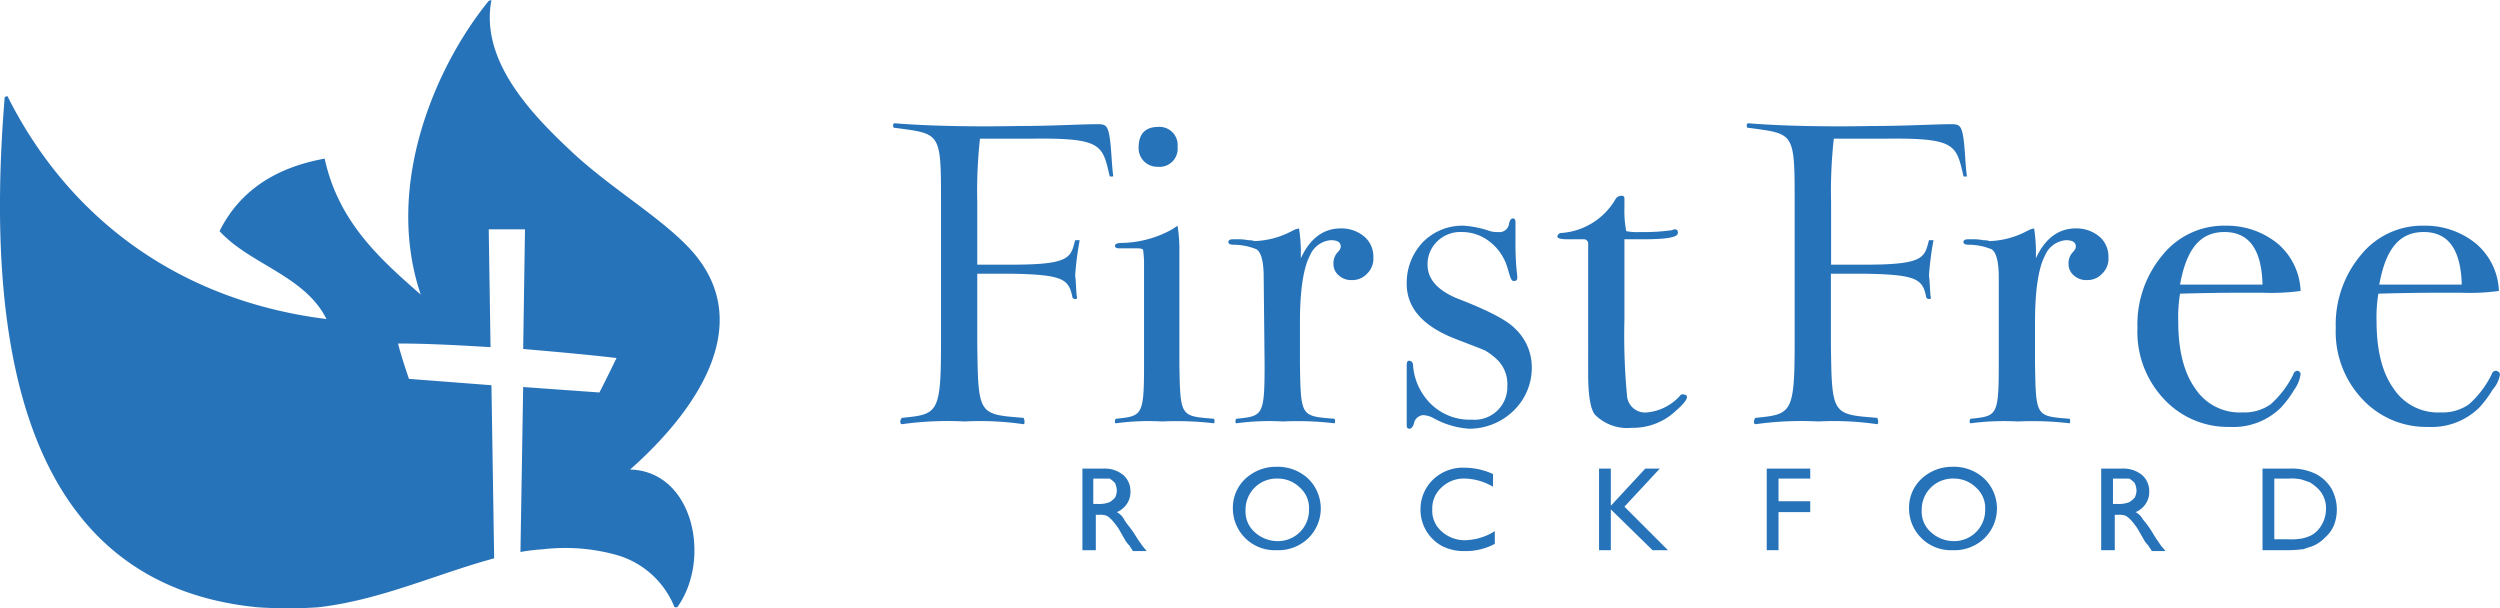 <svg id="Layer_1" data-name="Layer 1" xmlns="http://www.w3.org/2000/svg" viewBox="0 0 275.82 67.12"><defs><style>.cls-1{fill:#2773ba;}</style></defs><g id="design"><path class="cls-1" d="M119.42,60.7v-9h2.3a3.23,3.23,0,0,1,2.2.7,2.34,2.34,0,0,1,.8,1.8,2.3,2.3,0,0,1-.4,1.4,2.44,2.44,0,0,1-1.1.9,2,2,0,0,1,.8.8c.2.4.7.9,1.2,1.7.3.5.6.9.8,1.2l.5.6H125l-.4-.6a.1.1,0,0,0-.1-.1l-.3-.4-.4-.7-.4-.7a9.68,9.68,0,0,0-.7-.9,2.65,2.65,0,0,0-.6-.5,2.22,2.22,0,0,0-.9-.1h-.3v3.9Zm1.6-7.9h-.4v2.8h.5a3.09,3.09,0,0,0,1.3-.2,2.65,2.65,0,0,0,.6-.5,1.88,1.88,0,0,0,.2-.8,2.35,2.35,0,0,0-.2-.8,2.65,2.65,0,0,0-.6-.5H121"/><path class="cls-1" d="M140.82,51.5a4.91,4.91,0,0,1,3.5,1.3,4.59,4.59,0,0,1,0,6.6,4.75,4.75,0,0,1-3.5,1.3,4.61,4.61,0,0,1-4.8-4.6,4.37,4.37,0,0,1,1.4-3.3,4.94,4.94,0,0,1,3.4-1.3m.1,1.3a3.42,3.42,0,0,0-3.5,3.5,3,3,0,0,0,1,2.4,3.74,3.74,0,0,0,2.5,1,3.42,3.42,0,0,0,3.5-3.5,3,3,0,0,0-1-2.4,3.47,3.47,0,0,0-2.5-1"/><path class="cls-1" d="M164.92,58.6V60a6.71,6.71,0,0,1-3.3.8,5.26,5.26,0,0,1-2.6-.6,4.56,4.56,0,0,1-2.3-4,4.53,4.53,0,0,1,1.4-3.3,4.75,4.75,0,0,1,3.5-1.3,7.63,7.63,0,0,1,3.1.7v1.4a6.41,6.41,0,0,0-3.1-.9,3.54,3.54,0,0,0-2.6,1,3.1,3.1,0,0,0-1,2.4,3,3,0,0,0,1,2.4,3.8,3.8,0,0,0,2.6,1,6.39,6.39,0,0,0,3.3-1"/><polygon class="cls-1" points="181.52 51.7 183.12 51.7 179.22 55.9 184.02 60.7 182.32 60.7 177.72 56.2 177.72 60.7 176.42 60.7 176.42 51.7 177.72 51.7 177.72 55.8 181.52 51.7"/><polygon class="cls-1" points="194.92 51.7 199.72 51.7 199.72 52.8 196.22 52.8 196.22 55.3 199.72 55.3 199.72 56.5 196.22 56.5 196.22 60.7 194.92 60.7 194.92 51.7"/><path class="cls-1" d="M215.42,51.5a4.91,4.91,0,0,1,3.5,1.3,4.59,4.59,0,0,1,0,6.6,4.75,4.75,0,0,1-3.5,1.3,4.61,4.61,0,0,1-4.8-4.6,4.37,4.37,0,0,1,1.4-3.3,4.94,4.94,0,0,1,3.4-1.3m.1,1.3a3.42,3.42,0,0,0-3.5,3.5,3,3,0,0,0,1,2.4,3.74,3.74,0,0,0,2.5,1,3.42,3.42,0,0,0,3.5-3.5,3,3,0,0,0-1-2.4,3.47,3.47,0,0,0-2.5-1"/><path class="cls-1" d="M231.82,60.7v-9h2.3a3.23,3.23,0,0,1,2.2.7,2.34,2.34,0,0,1,.8,1.8,2.3,2.3,0,0,1-.4,1.4,2.44,2.44,0,0,1-1.1.9,2,2,0,0,1,.8.8,11.16,11.16,0,0,1,1.2,1.7c.3.5.6.9.8,1.2l.5.6h-1.5l-.4-.6a.1.1,0,0,0-.1-.1l-.3-.4-.4-.7-.4-.7a9.68,9.68,0,0,0-.7-.9,2.65,2.65,0,0,0-.6-.5,2.22,2.22,0,0,0-.9-.1h-.3v3.9Zm1.7-7.9h-.4v2.8h.5a3.09,3.09,0,0,0,1.3-.2,2.65,2.65,0,0,0,.6-.5,1.88,1.88,0,0,0,.2-.8,2.35,2.35,0,0,0-.2-.8,2.65,2.65,0,0,0-.6-.5h-1.4"/><path class="cls-1" d="M249.62,60.7v-9h3a6,6,0,0,1,2.9.6,4.36,4.36,0,0,1,1.7,1.6,4.81,4.81,0,0,1,.3,4,3.59,3.59,0,0,1-1,1.4,4,4,0,0,1-1.5,1,9.44,9.44,0,0,0-.9.3c-.3,0-.8.1-1.6.1Zm2.9-7.9h-1.6v6.7h1.6a6.62,6.62,0,0,0,1.5-.1,4.65,4.65,0,0,0,.9-.3,3,3,0,0,0,.7-.5,3.49,3.49,0,0,0,1-2.4,3,3,0,0,0-1-2.4,5.55,5.55,0,0,0-.8-.6l-.9-.3a5.31,5.31,0,0,0-1.4-.1"/><path class="cls-1" d="M129.92,16.2a2,2,0,0,1-2.2,2.2,2.05,2.05,0,0,1-2.1-2.1c0-1.5.7-2.3,2.2-2.3a2,2,0,0,1,2.1,2.2"/><path class="cls-1" d="M169,40.5a6.57,6.57,0,0,1-2,4.8,7,7,0,0,1-4.9,2,9.31,9.31,0,0,1-4-1.2,2.61,2.61,0,0,0-1.1-.3,1.13,1.13,0,0,0-1,.9c-.1.4-.3.6-.5.6s-.3-.1-.3-.4V40.3c0-.4.1-.5.3-.5s.4.2.4.5a6.6,6.6,0,0,0,1.3,3.5,6.13,6.13,0,0,0,5.2,2.5,3.61,3.61,0,0,0,3.9-3.7,3.77,3.77,0,0,0-1.2-3,7.44,7.44,0,0,0-1.2-.9c-.4-.2-1.5-.6-3.3-1.3-3.6-1.4-5.4-3.4-5.4-6.1a6.5,6.5,0,0,1,1.8-4.6,6.11,6.11,0,0,1,4.5-1.8,11.31,11.31,0,0,1,2.9.6,2.77,2.77,0,0,0,.9.1,1.06,1.06,0,0,0,1.2-1c.1-.3.2-.5.4-.5s.3.1.3.4v2.3a29.29,29.29,0,0,0,.2,3.7v.1c0,.3-.1.4-.4.4s-.4-.5-.7-1.5a5.62,5.62,0,0,0-1.9-2.8,4.89,4.89,0,0,0-3.1-1.1,3.62,3.62,0,0,0-2.7,1,3.47,3.47,0,0,0-1.1,2.6c0,1.6,1.1,2.8,3.2,3.7,3.4,1.3,5.5,2.4,6.4,3.3a5.86,5.86,0,0,1,1.9,4.3"/><path class="cls-1" d="M186.12,43.8q0,.45-1.2,1.5a6.87,6.87,0,0,1-4.9,1.9,5,5,0,0,1-4-1.4c-.5-.5-.8-2-.8-4.5V26.9a.47.47,0,0,0-.5-.5h-1.8c-.7,0-1.1-.1-1.1-.3a.46.46,0,0,1,.5-.4,7.52,7.52,0,0,0,5.9-3.7.75.75,0,0,1,.7-.4.27.27,0,0,1,.3.3v1a11.85,11.85,0,0,0,.2,2.6,5.76,5.76,0,0,0,1.5.1,21.78,21.78,0,0,0,3.5-.2c.1,0,.2-.1.3-.1.3,0,.4.1.4.4,0,.5-1.3.7-3.9.7h-2v8.9a69.89,69.89,0,0,0,.3,8.5,2,2,0,0,0,2.2,1.7,5.58,5.58,0,0,0,3.6-1.8.4.4,0,0,1,.4-.2c.3.1.4.1.4.3"/><path class="cls-1" d="M122.42,19.4c-.8-3.4-.8-4.2-8.6-4.1h-5.7a52.66,52.66,0,0,0-.3,7v6.9h3.8c6.5,0,6.5-.8,7-2.7h.5a34.19,34.19,0,0,0-.5,3.9c.1.6.1,1.9.2,2.4.1.3-.5.2-.5,0-.4-2-1-2.5-6.7-2.6h-3.8v7.7c.1,7.9.1,7.8,5.1,8.2.1.1.2.7,0,.7a33.37,33.37,0,0,0-6.5-.3,36.42,36.42,0,0,0-6.9.3c-.3,0-.2-.6,0-.7,3.9-.4,4.3-.4,4.3-8.2V22.5c0-8,0-7.7-5.1-8.4-.2.1-.3-.5,0-.5,3.6.3,8.7.4,13.7.3,3.7,0,6.9-.2,8.7-.2.7,0,1,.1,1.2.9.3,1.2.3,3.4.5,4.8.1.1-.5.1-.4,0"/><path class="cls-1" d="M139.42,30.6c0-1.8-.3-2.8-.8-3.1a6.79,6.79,0,0,0-2.5-.5q-.6,0-.6-.3c0-.2.2-.3.5-.3h.3a6.15,6.15,0,0,1,1.4.1c.5,0,.7.1.6.1a9.4,9.4,0,0,0,4-1l.6-.3.4-.1a17.85,17.85,0,0,1,.2,2.3v1c1-2.2,2.5-3.3,4.4-3.3a3.92,3.92,0,0,1,2.6.9,2.9,2.9,0,0,1,1,2.3,2.27,2.27,0,0,1-.7,1.8,2.19,2.19,0,0,1-1.7.7,2,2,0,0,1-1.4-.5,1.61,1.61,0,0,1-.6-1.3,1.75,1.75,0,0,1,.4-1.2c.3-.3.4-.5.4-.7,0-.5-.4-.7-1.1-.7a2.74,2.74,0,0,0-2.3,1.7c-.7,1.3-1.1,3.8-1.1,7.3v4.7c.1,5.8.1,5.7,3.8,6,.1,0,.1.5,0,.5a35,35,0,0,0-5.7-.2,26.72,26.72,0,0,0-5.1.2c-.2,0-.1-.5,0-.5,2.9-.3,3.1-.3,3.1-6Z"/><path class="cls-1" d="M129.92,24.9a17.85,17.85,0,0,1,.2,2.3v13c.1,5.8.1,5.7,3.8,6,.1,0,.1.5,0,.5a35,35,0,0,0-5.7-.2,26.72,26.72,0,0,0-5.1.2c-.2,0-.1-.5,0-.5,2.9-.3,3.1-.3,3.1-6V29a11.35,11.35,0,0,0-.1-1.4c0-.1-.2-.2-.6-.2h-2c-.4,0-.5-.1-.5-.3s.3-.3.8-.3a11.8,11.8,0,0,0,5.5-1.5Z"/><path class="cls-1" d="M216.62,19.4c-.8-3.4-.8-4.2-8.6-4.1h-5.7a52.66,52.66,0,0,0-.3,7v6.9h3.8c6.5,0,6.5-.8,7-2.7h.5a34.19,34.19,0,0,0-.5,3.9c.1.6.1,1.9.2,2.4.1.3-.5.2-.5,0-.4-2-1-2.5-6.7-2.6H202v7.7c.1,7.9.1,7.8,5.1,8.2.1.1.2.7,0,.7a33.37,33.37,0,0,0-6.5-.3,36.42,36.42,0,0,0-6.9.3c-.3,0-.2-.6,0-.7,3.9-.4,4.3-.4,4.3-8.2V22.5c0-8,0-7.7-5.1-8.4-.2.1-.3-.5,0-.5,3.6.3,8.7.4,13.7.3,3.7,0,6.9-.2,8.7-.2.7,0,1,.1,1.2.9.3,1.2.3,3.4.5,4.8.2.1-.5.1-.4,0"/><path class="cls-1" d="M220.52,30.6c0-1.8-.3-2.8-.8-3.1a6.79,6.79,0,0,0-2.5-.5q-.6,0-.6-.3c0-.2.2-.3.5-.3h.3a6.15,6.15,0,0,1,1.4.1c.5,0,.7.1.6.1a9.4,9.4,0,0,0,4-1l.6-.3.4-.1a17.85,17.85,0,0,1,.2,2.3v1c1-2.2,2.5-3.3,4.4-3.3a3.92,3.92,0,0,1,2.6.9,2.9,2.9,0,0,1,1,2.3,2.27,2.27,0,0,1-.7,1.8,2.19,2.19,0,0,1-1.7.7,2,2,0,0,1-1.4-.5,1.61,1.61,0,0,1-.6-1.3,1.75,1.75,0,0,1,.4-1.2c.3-.3.4-.5.4-.7,0-.5-.4-.7-1.1-.7a2.74,2.74,0,0,0-2.3,1.7c-.7,1.3-1.1,3.8-1.1,7.3v4.7c.1,5.8.1,5.7,3.8,6,.1,0,.1.5,0,.5a35,35,0,0,0-5.7-.2,28.22,28.22,0,0,0-5.2.2c-.2,0-.1-.5,0-.5,2.9-.3,3.1-.3,3.1-6Z"/><path class="cls-1" d="M253.82,41.3a3.91,3.91,0,0,1-.7,1.7,11.55,11.55,0,0,1-1.5,2,7.47,7.47,0,0,1-5.6,2.1,9.61,9.61,0,0,1-7.3-3.1,10.8,10.8,0,0,1-2.9-7.8,11.92,11.92,0,0,1,2.8-8.1,8.7,8.7,0,0,1,6.9-3.2,8.88,8.88,0,0,1,5.8,2,7.2,7.2,0,0,1,2.5,5.2,23.68,23.68,0,0,1-4.1.2h-3.4c-.2,0-2.2,0-5.8.1a16.17,16.17,0,0,0-.2,3c0,3.2.6,5.7,1.9,7.5a5.86,5.86,0,0,0,5.2,2.6,5,5,0,0,0,3.1-.9,10.74,10.74,0,0,0,2.5-3.3.51.51,0,0,1,.5-.4c.2.1.3.2.3.4m-4.2-9.9c-.1-3.9-1.5-5.8-4.2-5.8s-4.2,1.9-4.9,5.8Z"/><path class="cls-1" d="M275.82,41.3A3.35,3.35,0,0,1,275,43a11.55,11.55,0,0,1-1.5,2,7.47,7.47,0,0,1-5.6,2.1,9.61,9.61,0,0,1-7.3-3.1,10.8,10.8,0,0,1-2.9-7.8,11.92,11.92,0,0,1,2.8-8.1,8.7,8.7,0,0,1,6.9-3.2,8.88,8.88,0,0,1,5.8,2,7.2,7.2,0,0,1,2.5,5.2,23.68,23.68,0,0,1-4.1.2h-3.4c-.2,0-2.2,0-5.8.1a16.17,16.17,0,0,0-.2,3c0,3.2.6,5.7,1.9,7.5a5.86,5.86,0,0,0,5.2,2.6,5,5,0,0,0,3.1-.9,10.74,10.74,0,0,0,2.5-3.3.51.51,0,0,1,.5-.4c.3.1.4.2.4.4m-4.2-9.9c-.1-3.9-1.5-5.8-4.2-5.8s-4.2,1.9-4.9,5.8Z"/><path class="cls-1" d="M69.52,51.8c6.9-6.1,14-15.7,7-23.9-3.3-3.8-9.2-7.1-13.7-11.4C58.12,12.1,53,6.4,54.22,0l-.3.1c-5.8,7.1-11.6,20.3-7.5,32.4-4.6-4-9.1-8.1-10.6-15-5.5,1-9.4,3.6-11.6,8,3.4,3.7,9.4,4.9,11.8,9.7C19.22,33.1,7.32,23.6.82,10.6l-.3.1c-2.3,28,2.3,53.8,27.9,56.3a48.13,48.13,0,0,0,6.7,0c6.9-.8,13.1-3.7,19.4-5.4l-.3-19.1-9.1-.7s-.9-2.6-1.2-3.9h0c3.4,0,6.8.2,10.2.4l-.2-13h4l-.2,13.2c3.4.3,6.9.6,10.3,1,0,0-1.8,3.7-1.9,3.8l-8.4-.6-.3,18.2a21.3,21.3,0,0,1,2.5-.3,21.06,21.06,0,0,1,8,.6,9.75,9.75,0,0,1,6.5,5.8h.3c3.8-5.3,1.8-15-5.2-15.2"/></g></svg>